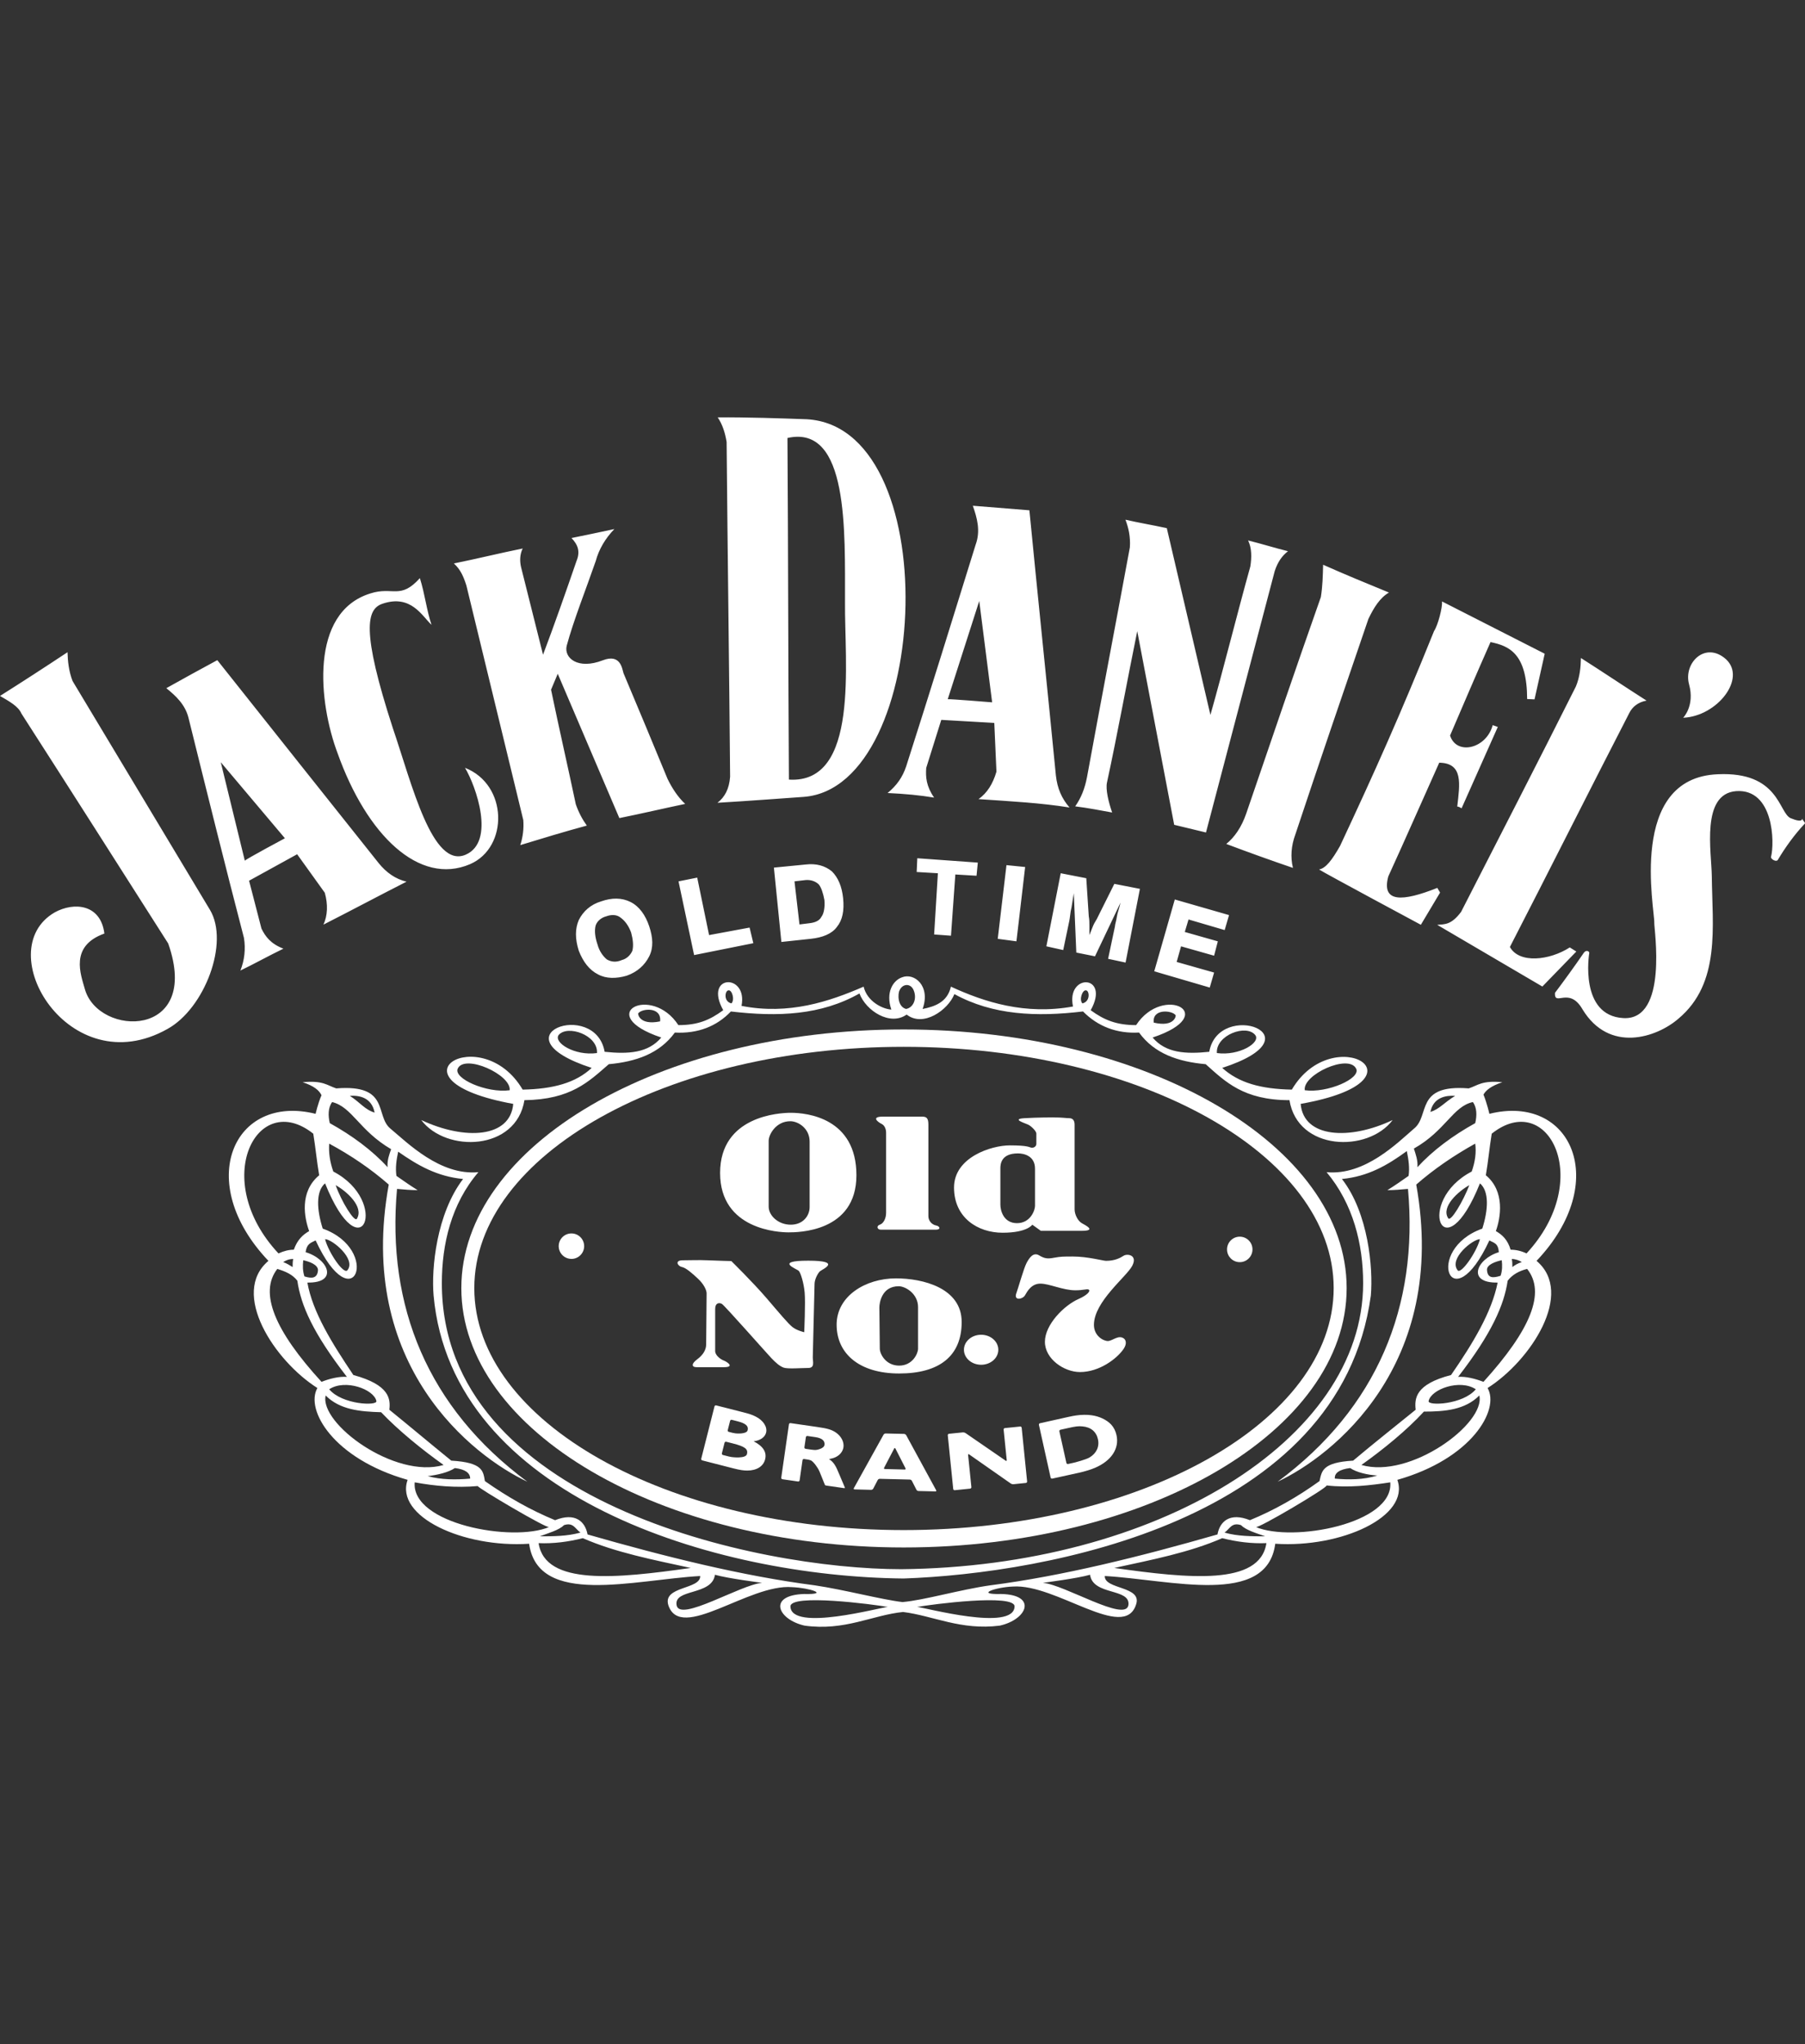 <svg width="106" height="120" viewBox="0 0 106 120" fill="none" xmlns="http://www.w3.org/2000/svg">
<rect x="0" y="0" width="106" height="120" fill="#333333" stroke="none"/>
<g clip-path="url(#clip0_5490_3145)">
<path d="M101.362 38.702C100.147 37.616 98.845 38.919 99.193 40.179C99.539 41.44 98.845 42.136 98.845 42.136C100.842 42.048 102.577 39.832 101.362 38.702ZM84.57 52.4L84.408 52.123C82.373 52.933 81.11 53.011 81.528 51.452C82.54 49.241 83.507 47.029 84.52 44.774C85.953 44.794 85.724 46.047 85.578 47.348C85.665 47.352 85.749 47.401 85.833 47.45L87.96 42.674L87.659 42.57C87.293 43.952 85.538 44.369 85.156 43.179C85.933 41.365 86.71 39.55 87.532 37.693C88.65 37.924 89.673 38.376 89.683 41.037L90.116 41.057L90.714 38.377L84.685 35.308C84.712 35.671 84.448 36.697 84.215 37.047C82.212 42.009 80.764 45.237 78.698 49.655C78.225 50.491 77.857 50.971 77.462 51.043C77.842 51.286 83.441 54.289 83.441 54.289L84.569 52.4H84.57ZM96.695 41.13C95.411 40.311 94.126 39.446 92.841 38.628C92.829 39.187 92.775 39.744 92.546 40.298C90.327 44.726 88.067 49.104 85.805 53.529C85.225 54.309 84.835 54.255 84.401 54.292L90.576 57.914L92.571 55.859L92.186 55.618C90.997 56.385 89.215 56.581 88.67 55.592C91.022 51.028 93.331 46.418 95.683 41.855C95.864 41.486 96.216 41.213 96.695 41.13ZM80.358 36.34C80.678 35.669 81.04 35.089 81.568 34.785C80.278 34.255 78.988 33.727 77.701 33.153C77.685 33.786 77.67 34.42 77.568 35.051C76.079 39.272 74.631 43.539 73.185 47.76C72.905 48.569 72.5 49.148 72.014 49.544C73.312 50.033 74.618 50.502 75.93 50.95C75.772 50.313 75.832 49.635 76.064 49.007C77.466 44.784 78.913 40.562 80.358 36.341M100.88 45.452C95.564 45.662 97.188 53.428 97.149 54.182C97.132 54.519 97.978 59.913 95.332 59.767C92.731 59.621 93.325 55.982 93.325 55.982C93.376 55.857 93.158 55.726 93.012 55.932C92.477 56.718 91.753 57.709 91.316 58.286C91.273 59.125 92.147 57.886 92.931 59.248C94.506 61.847 97.296 60.905 98.567 59.801C101.058 57.718 100.556 54.389 100.527 51.448C100.511 50.02 99.878 46.604 101.954 46.443C104.165 46.286 104.226 49.479 104.002 50.313C103.996 50.439 104.302 50.614 104.398 50.49C104.841 49.745 105.375 49.002 105.992 48.344C106.039 48.303 105.867 48.173 105.828 48.046C105.828 48.046 105.903 48.342 105.155 48.03C104.451 47.72 104.487 45.285 100.88 45.452M66.786 37.051L68.955 48.42L70.822 48.871L74.857 33.532C75.032 32.99 75.29 32.63 75.638 32.359C74.901 32.178 74.034 31.908 73.296 31.727C73.513 32.178 73.513 32.72 73.425 33.261C72.644 36.059 71.863 39.217 71.083 41.969L68.522 31.006C67.698 30.825 66.873 30.689 66.092 30.509C66.266 30.96 66.396 31.502 66.352 32.133C65.527 36.6 64.66 41.112 63.835 45.623C63.705 46.3 63.489 46.841 63.141 47.337C63.879 47.428 64.573 47.563 65.311 47.698C65.094 47.066 64.921 46.345 65.008 45.938C65.615 43.142 66.223 39.803 66.786 37.051ZM49.624 35.331C49.587 38.859 50.493 46.031 46.329 45.766C46.286 39.065 46.289 32.368 46.244 25.712C49.859 24.896 49.615 31.213 49.624 35.331H49.624ZM42.149 24.502C42.432 24.93 42.578 25.394 42.671 25.943C42.727 32.464 42.823 39.033 42.876 45.599C42.822 46.319 42.561 46.797 42.132 47.127C43.849 47.029 46.248 46.845 47.198 46.781C54.755 46.212 55.586 24.734 47.182 24.605C45.97 24.561 43.769 24.487 42.149 24.502ZM26.655 33.078C27.045 33.436 27.218 33.837 27.389 34.372C28.504 38.962 29.618 43.552 30.731 48.142C30.769 48.639 30.709 49.138 30.553 49.612C31.856 49.215 33.159 48.818 34.462 48.466C34.203 48.108 33.988 47.707 33.815 47.217C33.345 44.989 32.831 42.76 32.361 40.488L32.754 39.554L36.372 48.026C37.675 47.763 38.98 47.456 40.238 47.193C39.805 46.791 39.46 46.255 39.201 45.72C38.348 43.651 37.486 41.584 36.617 39.522C36.532 39.254 36.447 38.363 35.404 38.761C33.927 39.335 33.105 38.62 33.28 37.907C33.676 36.44 34.419 34.571 34.989 32.925C35.165 32.258 35.557 31.591 36.08 31.058C35.241 31.239 34.402 31.414 33.561 31.585C33.95 31.987 34.078 32.388 33.86 32.922C33.247 34.701 32.546 36.703 31.89 38.437L30.604 33.312C30.518 32.956 30.519 32.555 30.695 32.199C29.392 32.462 27.959 32.814 26.656 33.077M22.475 35.437C24.143 34.881 24.784 36.166 25.341 36.68C25.041 35.78 24.956 34.881 24.657 33.939C23.502 35.224 23.074 34.41 21.748 34.838C18.156 35.952 18.711 41.263 19.825 44.218C21.535 49.016 24.615 52.014 27.608 50.729C29.875 49.744 29.832 46.06 27.308 45.075C27.951 46.146 29.105 49.402 27.352 50.172C25.384 51.029 24.187 46.018 23.075 42.762C21.193 36.98 21.535 35.738 22.476 35.438M57.507 35.28L58.264 41.23C58.264 41.23 55.766 41.026 55.657 41.047L57.507 35.28V35.28ZM52.123 46.554C53.133 46.599 54.058 46.688 54.856 46.823C54.393 46.152 54.353 45.615 54.393 45.078C54.688 44.139 54.983 43.199 55.277 42.26L58.39 42.439L58.517 45.301C58.307 46.018 57.97 46.554 57.465 46.912C59.443 47.046 61.126 47.136 62.808 47.404C62.345 46.867 62.093 46.286 62.008 45.525C61.503 40.336 60.957 35.147 60.452 29.957C59.317 29.868 58.222 29.779 57.129 29.689C57.382 30.404 57.592 31.165 57.297 31.97C55.952 36.31 54.605 40.65 53.216 44.989C53.006 45.615 52.67 46.107 52.123 46.554ZM16.731 49.21C16.731 49.21 14.449 50.43 14.377 50.527L12.965 44.746L16.731 49.21H16.731ZM11.071 42.146C12.142 46.465 13.213 50.784 14.326 55.057C14.432 55.704 14.36 56.367 14.117 56.976C14.975 56.561 15.787 56.105 16.644 55.691C15.899 55.406 15.582 54.98 15.353 54.508C15.111 53.558 14.87 52.652 14.627 51.702L17.45 50.148L19.074 52.409C19.267 53.099 19.24 53.752 18.994 54.28C20.622 53.454 22.248 52.584 23.875 51.758C23.22 51.602 22.689 51.225 22.24 50.672C19.077 46.702 15.917 42.73 12.761 38.754C11.733 39.304 10.75 39.852 9.766 40.4C10.343 40.862 10.878 41.37 11.072 42.147M1.256 41.885C4.13 46.358 7.004 50.873 9.878 55.387C11.847 60.988 5.777 60.889 4.983 58.063C4.749 57.219 4.069 55.538 6.13 54.804C5.915 53.068 4.342 52.938 3.212 53.562C-0.633 55.786 4.066 63.654 9.838 60.403C12.013 59.2 13.483 55.337 12.33 53.412L4.262 39.98C4.035 39.391 3.978 38.798 3.965 38.288C2.653 39.159 1.331 40.014 0 40.855C0.559 41.18 1.076 41.465 1.256 41.885M59.106 50.786L58.593 55.113L59.691 55.26L60.203 50.897L59.105 50.787L59.106 50.786ZM55.847 54.93L56.103 51.336L57.348 51.41L57.422 50.639L53.869 50.383L53.833 51.19L55.078 51.264L54.858 54.857L55.847 54.93V54.93ZM47.279 51.666C47.609 51.63 47.902 51.74 48.086 51.923C48.232 52.106 48.341 52.436 48.415 52.84C48.451 53.28 48.379 53.646 48.232 53.83C48.122 54.05 47.866 54.16 47.536 54.197L46.95 54.27L46.657 51.74L47.279 51.667V51.666ZM47.609 55.113C48.304 55.04 48.854 54.82 49.146 54.417C49.476 54.014 49.586 53.463 49.513 52.73C49.44 52.033 49.22 51.52 48.854 51.153C48.45 50.824 47.938 50.676 47.316 50.75L45.448 50.933L45.887 55.297L47.609 55.113ZM41.641 54.894L40.945 51.52L39.847 51.74L40.762 56.067L44.24 55.37L44.02 54.453L41.641 54.894ZM71.92 54.6L72.176 53.72L68.991 52.803L67.784 57.02L71.043 57.974L71.299 57.094L69.101 56.471L69.358 55.554L71.299 56.104L71.518 55.261L69.578 54.711L69.797 53.977L71.92 54.6L71.92 54.6ZM37.138 55.81C37.027 56.066 36.808 56.286 36.516 56.36C36.185 56.506 35.893 56.47 35.637 56.323C35.417 56.14 35.197 55.846 35.088 55.443C34.94 55.003 34.904 54.637 34.977 54.343C35.051 54.086 35.307 53.867 35.6 53.793C35.893 53.683 36.222 53.683 36.442 53.867C36.698 54.05 36.917 54.343 37.064 54.747C37.173 55.15 37.21 55.517 37.138 55.81ZM37.027 52.95C36.516 52.694 35.929 52.694 35.307 52.913C34.684 53.097 34.245 53.5 33.988 54.013C33.769 54.527 33.769 55.113 33.988 55.81C34.245 56.47 34.611 56.946 35.123 57.203C35.599 57.459 36.184 57.459 36.807 57.277C37.43 57.057 37.87 56.653 38.126 56.14C38.383 55.627 38.346 55.04 38.126 54.38C37.906 53.719 37.54 53.206 37.027 52.95M61.449 55.553L62.438 55.773L62.767 54.197C62.804 54.05 62.841 53.794 62.877 53.5C62.95 53.207 62.986 52.84 63.06 52.437L63.207 55.92L64.304 56.14L65.805 52.987C65.733 53.317 65.623 53.573 65.586 53.83C65.549 54.087 65.477 54.27 65.477 54.38L65.074 56.287L66.1 56.507L66.942 52.18L65.44 51.887L64.489 53.793C64.415 53.977 64.269 54.16 64.196 54.343L63.976 54.894V54.343C63.976 54.16 63.976 53.977 63.939 53.793L63.793 51.556L62.291 51.263L61.449 55.553L61.449 55.553ZM52.827 58.139C52.999 57.739 53.486 57.702 53.658 58.139C53.866 58.649 53.624 59.159 53.208 59.231C52.689 59.086 52.724 58.321 52.827 58.139H52.827ZM63.772 58.139C63.98 58.139 64.049 58.795 63.565 58.904C63.357 58.686 63.565 58.103 63.772 58.139ZM69.038 59.596C69.073 59.596 69.003 60.324 67.755 60.033C67.652 59.195 68.83 59.305 69.038 59.596ZM73.714 60.761C74.06 61.199 72.779 62 71.462 61.819C71.393 60.761 73.194 60.106 73.714 60.761ZM79.637 62.728C79.949 63.311 77.939 64.185 76.624 64.002C76.485 63.092 79.186 61.854 79.637 62.728ZM42.955 58.904C42.47 58.795 42.574 58.139 42.782 58.139C42.99 58.103 43.162 58.686 42.955 58.904ZM32.806 60.761C33.325 60.143 35.127 60.761 35.058 61.819C33.742 62 32.495 61.199 32.806 60.761ZM29.931 64.003C28.581 64.185 26.606 63.311 26.883 62.728C27.298 61.855 30.035 63.093 29.931 64.003ZM38.764 59.96C37.518 60.216 37.448 59.487 37.482 59.487C37.69 59.195 38.867 59.086 38.764 59.96ZM42.47 59.305C41.673 59.888 40.981 60.179 39.838 60.179C38.245 57.739 34.816 59.56 38.833 60.907C38.071 61.818 36.893 61.891 35.508 61.745C34.954 58.613 28.927 60.798 34.747 62.692C33.811 63.566 32.495 63.93 30.694 63.966C28.269 59.851 22.346 63.384 30.14 64.804C29.966 66.807 27.299 66.952 24.737 65.751C26.192 67.681 30.313 67.571 30.798 64.585C33.534 64.549 34.574 63.493 35.752 62.473C37.345 62.327 38.73 61.854 39.631 60.616C40.982 60.688 42.09 60.252 42.922 59.378C45.692 59.705 48.221 59.596 50.472 58.321C50.853 59.34 52.274 60.251 53.244 59.559C54.213 60.324 55.668 59.305 56.048 58.358C58.301 59.596 60.864 59.705 63.601 59.377C64.466 60.251 65.575 60.688 66.891 60.615C67.791 61.854 69.177 62.327 70.806 62.473C71.949 63.492 73.022 64.585 75.724 64.585C76.209 67.571 80.331 67.681 81.785 65.751C79.257 66.952 76.555 66.806 76.382 64.803C84.211 63.419 78.287 59.85 75.863 63.966C74.027 63.929 72.745 63.565 71.776 62.691C77.595 60.798 71.568 58.649 71.014 61.745C69.629 61.89 68.451 61.818 67.689 60.907C71.741 59.559 68.312 57.739 66.719 60.179C65.577 60.179 64.848 59.887 64.052 59.305C65.229 57.192 62.597 57.12 63.013 59.086C60.207 59.596 57.816 58.831 55.843 57.921C55.635 58.831 54.907 59.086 54.18 59.232C54.665 57.884 53.696 57.083 52.968 57.374C52.448 57.557 51.998 58.249 52.345 59.268C51.825 59.232 50.924 58.795 50.717 57.921C48.707 58.795 46.319 59.596 43.547 59.05C43.928 57.12 41.295 57.193 42.473 59.305" fill="white"/>
<path d="M53.07 61.453C66.994 61.453 78.321 67.79 78.321 75.62C78.321 83.45 66.994 89.823 53.07 89.823C39.147 89.823 27.854 83.45 27.854 75.62C27.854 67.79 39.18 61.453 53.07 61.453ZM53.07 90.843C67.409 90.843 79.083 83.996 79.083 75.619C79.083 67.242 67.409 60.434 53.07 60.434C38.731 60.434 27.092 67.244 27.092 75.619C27.092 83.995 38.799 90.843 53.07 90.843Z" fill="white"/>
<path d="M89.647 73.582C89.335 73.435 89.023 73.363 88.712 73.363C88.538 72.78 88.226 72.489 87.845 72.27C88.123 71.505 88.4 69.939 87.257 68.993C87.396 68.191 87.465 67.39 87.603 66.552C90.894 63.93 93.664 69.248 89.647 73.581V73.582ZM88.781 73.909C88.989 73.909 89.196 73.982 89.369 74.091C89.168 74.151 88.979 74.251 88.815 74.382C88.815 74.237 88.815 74.055 88.78 73.909H88.781ZM87.118 81.12C86.633 80.937 86.079 80.792 85.629 80.829C87.603 78.279 88.331 76.604 88.539 75.183C88.815 74.82 89.232 74.601 89.682 74.492C90.79 75.875 89.89 78.06 87.118 81.12ZM79.949 86C81.23 85.09 82.615 83.961 83.62 82.868C84.867 82.868 86.043 82.759 86.875 81.922C87.256 83.56 82.822 86.837 79.948 86H79.949ZM73.748 89.642C73.817 89.787 78.009 87.311 77.904 87.202C79.186 87.348 80.467 87.202 81.645 87.02C81.853 89.46 75.895 90.553 73.748 89.642ZM65.434 92.046C67.617 91.572 69.868 91.135 71.774 90.298C72.64 90.516 73.505 90.625 74.371 90.589C73.99 93.101 69.799 92.664 65.434 92.046H65.434ZM74.302 90.189C73.506 90.189 72.674 90.189 71.912 89.97C72.223 89.751 72.328 89.35 72.882 89.533C73.16 89.824 73.782 90.006 74.303 90.189H74.302ZM80.884 86.619C80.087 86.874 79.186 86.874 78.39 86.801C78.355 86.474 78.666 86.255 79.29 86.182C79.671 86.437 80.294 86.582 80.884 86.619H80.884ZM86.668 81.557C85.906 82.467 83.828 82.541 83.897 82.249C84.036 81.557 85.733 80.937 86.668 81.557ZM88.192 73.982C88.226 74.273 88.226 74.601 88.123 74.893C87.672 75.038 87.361 75.038 87.326 74.564C87.291 74.237 87.846 74.055 88.192 73.981V73.982ZM86.911 72.745C86.703 73.545 85.768 74.856 85.595 74.565C85.075 73.872 86.495 72.745 86.911 72.745ZM86.287 69.575C85.94 70.486 85.178 71.797 85.04 71.506C84.624 70.85 85.629 69.94 86.287 69.575ZM19.713 69.575C20.372 69.94 21.376 70.85 20.961 71.542C20.822 71.797 20.025 70.486 19.713 69.575ZM19.09 72.745C19.505 72.745 20.926 73.909 20.406 74.565C20.199 74.856 19.297 73.545 19.09 72.745ZM58.161 93.065C56.36 93.32 54.282 93.939 52.999 94.049C51.753 93.902 49.571 93.32 47.839 93.065C43.613 92.519 39.076 91.39 34.504 90.079C34.364 89.315 33.776 88.768 32.598 89.242C31.178 88.659 29.827 87.894 28.476 86.947C28.372 86.364 28.372 85.856 26.502 85.746C25.29 84.763 24.078 83.743 22.865 82.759C22.935 82.139 22.9 81.302 20.752 80.72C19.505 78.863 18.362 77.041 18.051 75.293C19.886 75.33 19.297 73.909 17.947 73.509C18.016 72.999 18.258 72.963 18.535 72.817C20.787 77.661 22.415 73.363 18.952 72.125C18.605 71.032 18.535 69.94 19.09 69.467C21.237 74.82 22.935 70.523 19.574 68.775C19.366 68.192 19.297 67.646 19.332 67.136C20.613 67.828 21.791 68.629 22.83 69.54C20.891 80.174 27.784 85.491 30.97 86.984C25.116 82.65 22.692 76.678 23.316 69.794C23.731 69.831 24.112 69.868 24.528 69.868C24.111 69.613 23.697 69.321 23.281 69.03C23.211 68.557 23.281 68.083 23.384 67.609C24.528 68.411 25.67 69.067 27.195 69.212C25.636 71.252 25.324 74.457 25.464 76.058C26.536 87.858 41.951 92.556 53.07 92.665C61.382 92.375 78.702 89.315 80.503 76.058C80.642 74.456 80.365 71.216 78.806 69.212C80.33 69.067 81.473 68.411 82.616 67.573C82.72 68.083 82.789 68.557 82.72 69.03C82.304 69.321 81.889 69.613 81.473 69.868C81.889 69.868 82.269 69.831 82.685 69.794C83.308 76.678 80.885 82.65 75.03 86.984C78.217 85.491 85.075 80.174 83.17 69.54C84.21 68.629 85.387 67.828 86.633 67.136C86.703 67.646 86.633 68.192 86.427 68.775C83.066 70.523 84.763 74.82 86.911 69.467C87.465 69.94 87.397 71.032 87.049 72.125C83.585 73.363 85.214 77.661 87.465 72.817C87.708 72.963 87.986 72.963 88.019 73.509C86.703 73.909 86.114 75.33 87.95 75.293C87.603 77.041 86.495 78.863 85.214 80.72C83.102 81.266 83.066 82.104 83.135 82.759C81.924 83.742 80.676 84.726 79.464 85.746C77.628 85.855 77.628 86.365 77.489 86.947C76.173 87.894 74.822 88.659 73.402 89.242C72.224 88.768 71.635 89.315 71.497 90.079C66.925 91.39 62.387 92.52 58.162 93.065H58.161ZM66.266 94.231C66.093 95.25 62.526 93.029 61.244 92.919C61.244 92.919 63.252 92.664 64.014 92.446C64.188 93.685 66.405 93.211 66.266 94.231V94.231ZM59.581 94.304C59.547 95.811 54.252 94.349 53.857 94.335C54.722 94.182 59.581 93.546 59.581 94.304H59.581ZM46.419 94.304C46.419 93.546 51.275 94.182 52.142 94.335C51.733 94.345 46.453 95.815 46.419 94.304ZM39.734 94.231C39.56 93.247 41.813 93.685 41.986 92.446C42.747 92.664 44.757 92.919 44.757 92.919C43.475 93.029 39.907 95.25 39.733 94.231L39.734 94.231ZM31.629 90.59C32.495 90.626 33.36 90.516 34.227 90.298C36.132 91.135 38.383 91.572 40.565 92.046C36.201 92.664 32.01 93.102 31.629 90.589V90.59ZM33.118 89.533C33.672 89.35 33.776 89.751 34.088 89.97C33.291 90.189 32.495 90.189 31.698 90.189C32.183 90.006 32.842 89.824 33.118 89.533ZM24.355 87.02C25.533 87.238 26.78 87.348 28.061 87.238C27.992 87.312 32.183 89.788 32.252 89.642C30.104 90.553 24.147 89.46 24.354 87.02H24.355ZM26.71 86.182C27.334 86.256 27.611 86.474 27.611 86.801C26.78 86.874 25.914 86.874 25.117 86.656C25.706 86.583 26.329 86.438 26.711 86.183L26.71 86.182ZM19.124 81.922C19.956 82.759 21.134 82.868 22.381 82.904C23.385 83.961 24.77 85.09 26.052 86.001C23.177 86.838 18.744 83.56 19.124 81.922H19.124ZM22.104 82.249C22.172 82.541 20.094 82.468 19.332 81.557C20.268 80.938 21.965 81.557 22.104 82.249ZM16.284 74.492C16.769 74.638 17.185 74.82 17.462 75.184C17.67 76.641 18.397 78.279 20.372 80.829C19.921 80.793 19.332 80.938 18.882 81.121C16.111 78.098 15.21 75.876 16.284 74.493V74.492ZM17.219 73.909C17.185 74.055 17.185 74.238 17.185 74.382C17.011 74.274 16.839 74.164 16.63 74.091C16.803 73.982 16.976 73.909 17.219 73.909H17.219ZM17.808 73.982C18.155 74.056 18.674 74.237 18.674 74.565C18.64 75.038 18.328 75.075 17.877 74.93C17.774 74.601 17.774 74.31 17.808 73.982H17.808ZM18.397 66.553C18.535 67.39 18.605 68.191 18.744 68.993C17.565 69.976 17.878 71.506 18.155 72.271C17.774 72.49 17.462 72.781 17.255 73.363C16.977 73.363 16.666 73.436 16.354 73.582C12.301 69.248 15.107 63.931 18.397 66.553ZM19.505 64.696C20.683 64.986 21.099 66.37 22.969 67.463C22.865 67.755 22.727 68.119 22.762 68.519C21.86 67.535 20.683 66.662 19.367 65.934C19.263 65.496 19.263 65.023 19.506 64.695L19.505 64.696ZM21.999 65.315C21.41 65.133 21.168 64.731 20.544 64.33C21.064 64.295 21.826 64.404 21.999 65.315H21.999ZM86.495 64.696C86.738 65.023 86.738 65.496 86.633 65.934C85.317 66.662 84.139 67.536 83.239 68.52C83.274 68.119 83.135 67.755 83.031 67.427C84.901 66.371 85.317 64.95 86.495 64.696V64.696ZM85.455 64.331C84.798 64.731 84.555 65.096 84.001 65.278C84.174 64.404 84.936 64.295 85.455 64.331ZM87.465 65.387C87.465 65.387 87.326 64.768 87.118 64.258C87.257 64.004 87.569 63.749 88.226 63.53C87.014 63.42 86.808 63.712 86.252 63.894C83.066 63.639 84.001 65.496 83.031 66.261C82.096 67.063 80.156 69.03 77.904 68.811C79.463 70.668 80.051 73.035 80.051 75.33C80.051 84.58 67.859 91.973 52.931 92.119C44.409 92.119 25.948 88.149 25.948 75.33C25.948 73.036 26.502 70.668 28.095 68.811C25.844 69.03 23.904 67.063 22.934 66.261C21.998 65.497 22.934 63.639 19.747 63.894C19.193 63.712 18.985 63.42 17.773 63.53C18.432 63.748 18.743 64.004 18.881 64.295C18.673 64.768 18.534 65.387 18.534 65.387C13.72 64.185 11.365 69.393 15.764 74.019C13.512 75.912 16.11 79.882 18.639 81.483C17.911 82.759 19.573 85.635 23.938 86.874C23.176 89.023 27.194 90.88 31.073 90.625C31.593 94.339 37.239 92.738 41.118 92.519C41.153 93.32 38.902 93.102 39.248 94.231C39.975 96.415 43.993 92.956 46.522 93.174C47.526 93.211 48.774 93.612 47.215 93.575C45.067 93.648 45.656 95.068 47.249 95.432C49.605 95.76 51.232 94.812 53.033 94.631C54.8 94.849 56.428 95.723 58.714 95.432C60.341 95.068 60.93 93.612 58.783 93.575C57.225 93.612 58.472 93.174 59.476 93.138C62.005 92.956 66.023 96.379 66.716 94.193C67.097 93.101 64.845 93.32 64.88 92.519C68.759 92.737 74.405 94.339 74.89 90.625C78.77 90.879 82.822 89.023 82.06 86.874C86.425 85.636 88.087 82.759 87.36 81.483C89.888 79.881 92.486 75.912 90.235 74.019C94.633 69.393 92.278 64.185 87.463 65.387" fill="white"/>
<path d="M45.141 66.968C45.141 66.609 45.565 65.821 46.41 65.821C46.885 65.821 47.546 66.249 47.546 67.014V70.86C47.546 71.355 47.176 71.895 46.436 71.895C45.697 71.895 45.141 71.355 45.141 70.838V66.968ZM46.304 72.345C46.833 72.345 50.294 72.345 50.294 68.993C50.294 65.641 47.414 65.326 46.437 65.326C45.777 65.326 42.288 65.507 42.288 68.858C42.288 72.209 45.777 72.345 46.305 72.345M51.773 65.978C51.957 66.068 52.037 66.293 52.037 66.496V71.197C52.037 71.535 51.878 71.827 51.667 71.895C51.456 71.962 51.508 72.187 51.72 72.187H54.969C55.26 72.187 55.207 71.985 54.969 71.94C54.732 71.895 54.52 71.67 54.52 71.4V66.023C54.52 65.641 54.414 65.551 54.15 65.551H51.851C51.111 65.551 51.586 65.888 51.772 65.978M58.748 68.588C58.748 68.363 58.774 67.71 59.778 67.71C60.122 67.71 60.782 67.845 60.782 68.61V70.793C60.782 71.04 60.518 71.805 59.725 71.805C58.933 71.805 58.748 71.062 58.748 70.725V68.588ZM58.879 72.367C60.332 72.367 60.622 71.895 60.622 71.895L61.124 72.255H63.529C64.4 72.255 63.767 71.94 63.529 71.805C63.291 71.67 63.107 71.288 63.107 70.996V66.024C63.107 65.777 63.001 65.642 62.789 65.642C62.577 65.642 62.445 65.597 61.785 65.597C61.785 65.597 60.94 65.597 60.174 65.642C59.357 65.69 60.201 65.934 60.385 66.024C60.57 66.114 60.86 66.407 60.86 66.542V67.149C60.86 67.307 60.702 67.396 60.57 67.374C60.437 67.352 60.385 67.239 59.301 67.239C58.218 67.239 56.026 67.936 56.026 69.713C56.026 71.489 57.427 72.367 58.878 72.367M40.043 74.378C40.281 74.424 40.651 74.747 40.994 75.07C41.338 75.392 41.496 75.739 41.496 75.923C41.496 76.107 41.47 78.6 41.47 78.922C41.47 79.245 41.285 79.545 40.942 79.799C40.598 80.053 40.598 80.26 40.916 80.26H42.501C43.188 80.26 42.685 79.937 42.501 79.869C42.316 79.799 41.999 79.568 41.999 79.315V76.846C41.999 76.477 42.237 76.454 42.395 76.546C42.553 76.638 45.036 79.452 45.301 79.73C45.565 80.006 45.777 80.191 46.013 80.284C46.252 80.375 47.071 80.306 47.466 80.306C47.861 80.306 47.731 79.937 47.731 79.683C47.731 79.429 47.836 75.623 47.836 75.369C47.836 75.115 48.022 74.746 48.153 74.63C48.286 74.515 49.501 74.008 47.466 74.008C45.431 74.008 46.806 74.493 46.911 74.608C47.018 74.724 47.202 75.299 47.254 75.876C47.308 76.453 47.229 78.207 47.229 78.207C47.229 78.207 46.806 78.114 46.543 77.907C46.278 77.7 45.802 77.123 45.01 76.2C44.217 75.277 42.948 74.031 42.948 74.031C42.948 74.031 42.234 74.014 41.549 73.985C40.994 73.961 40.597 73.985 40.096 73.985C39.594 73.985 39.805 74.331 40.042 74.377M53.913 76.731V79.177C53.913 79.452 53.595 80.168 52.804 80.168C52.012 80.168 51.667 79.476 51.667 79.176C51.667 78.876 51.641 77.008 51.641 76.754C51.641 76.5 51.773 75.508 52.776 75.508C53.173 75.508 53.913 75.947 53.913 76.731ZM49.132 77.769C49.132 79.453 50.452 80.63 52.804 80.63C55.155 80.63 56.475 79.615 56.475 77.607C56.475 75.6 54.178 75.046 52.619 75.046C50.822 75.046 49.131 76.085 49.131 77.769M57.618 80.118C58.175 80.118 58.627 79.724 58.627 79.237C58.627 78.751 58.175 78.356 57.618 78.356C57.061 78.356 56.608 78.75 56.608 79.237C56.608 79.724 57.06 80.118 57.618 80.118M61.918 73.832C61.548 73.902 61.363 73.902 61.019 73.693C60.676 73.487 60.437 73.855 60.279 74.156C60.122 74.456 59.777 75.678 59.691 75.903C59.507 76.387 60.062 76.272 60.193 76.041C60.326 75.81 60.57 75.355 61.097 75.355C61.625 75.355 62.419 75.747 63.159 75.747C63.612 75.747 63.832 75.653 63.925 75.701C64.072 75.775 63.858 76.029 63.343 76.255C62.498 76.624 61.363 77.755 61.363 78.769C61.363 79.784 62.498 80.546 63.422 80.546C64.558 80.546 65.595 79.763 65.986 79.185C66.187 78.887 66.118 78.671 66.011 78.585C65.695 78.33 65.326 78.724 65.06 78.724C64.795 78.724 64.242 78.424 64.242 77.777C64.242 76.416 66.144 74.962 66.487 74.317C66.831 73.671 66.196 73.579 65.986 73.718C65.774 73.856 65.457 74.017 64.954 74.017C64.788 74.017 63.874 73.763 63.001 73.763C62.472 73.763 62.287 73.763 61.917 73.833M72.778 74.094C73.19 74.109 73.537 73.787 73.552 73.374C73.568 72.961 73.246 72.614 72.833 72.599C72.815 72.598 72.797 72.598 72.778 72.599C72.366 72.614 72.044 72.961 72.059 73.374C72.073 73.765 72.387 74.08 72.778 74.094ZM33.558 73.904C33.971 73.904 34.305 73.568 34.305 73.155C34.305 72.742 33.97 72.407 33.557 72.408C33.144 72.408 32.81 72.743 32.81 73.156C32.812 73.569 33.146 73.903 33.558 73.903M43.907 83.96C43.843 84.216 43.191 84.145 43.191 84.145C43.137 84.138 43.084 84.128 43.031 84.116L42.795 84.056C42.752 84.045 42.726 84 42.737 83.956L42.876 83.41C42.887 83.366 42.931 83.34 42.974 83.35L43.307 83.435C43.792 83.558 43.968 83.714 43.907 83.96H43.907ZM43.867 85.361C43.793 85.649 42.969 85.536 42.969 85.536C42.915 85.528 42.862 85.518 42.809 85.505L42.451 85.414C42.408 85.402 42.383 85.358 42.394 85.315L42.549 84.697C42.561 84.653 42.605 84.627 42.649 84.638L43.036 84.736C43.742 84.916 43.942 85.062 43.866 85.361H43.867ZM44.378 83.159C44.158 83.047 44.019 83.002 43.576 82.89L42.059 82.504C42.015 82.493 41.971 82.519 41.959 82.562C41.959 82.562 41.959 82.562 41.959 82.563L41.181 85.632C41.17 85.675 41.196 85.72 41.24 85.732L43.084 86.204C43.452 86.298 43.68 86.331 43.889 86.329C44.445 86.325 44.829 86.079 44.932 85.672C45.039 85.246 44.819 84.903 44.259 84.61C44.643 84.566 44.92 84.374 44.989 84.105C45.074 83.768 44.826 83.383 44.379 83.159M48.418 84.828C48.387 85.04 47.969 85.112 47.969 85.112C47.92 85.121 47.871 85.122 47.822 85.119C47.786 85.116 47.737 85.111 47.715 85.109C47.692 85.106 47.637 85.1 47.593 85.094L47.309 85.052C47.264 85.046 47.234 85.005 47.24 84.961C47.24 84.961 47.24 84.96 47.24 84.96L47.326 84.368C47.332 84.324 47.373 84.293 47.417 84.299L47.876 84.365C48.271 84.422 48.455 84.577 48.418 84.828V84.828ZM49.557 87.187L49.494 87.037L49.455 86.947C49.438 86.905 49.409 86.838 49.392 86.796L49.37 86.746C49.353 86.705 49.324 86.637 49.307 86.596L49.208 86.366C49.057 85.994 48.896 85.778 48.682 85.659C48.881 85.618 48.955 85.594 49.078 85.538C49.333 85.413 49.498 85.199 49.533 84.958C49.577 84.649 49.402 84.312 49.087 84.095C48.829 83.925 48.608 83.858 47.987 83.769L46.423 83.543C46.378 83.537 46.337 83.568 46.331 83.612L45.88 86.746C45.873 86.79 45.904 86.831 45.947 86.838C45.948 86.838 45.949 86.838 45.949 86.838L46.869 86.971C46.913 86.976 46.952 86.945 46.959 86.902L47.128 85.719C47.135 85.675 47.177 85.644 47.222 85.65L47.298 85.662C47.486 85.688 47.512 85.693 47.602 85.725C47.798 85.797 48.059 86.25 48.059 86.25C48.081 86.288 48.114 86.354 48.13 86.396L48.192 86.548C48.209 86.59 48.237 86.658 48.254 86.7L48.286 86.78C48.303 86.82 48.33 86.889 48.347 86.93L48.349 86.94C48.379 87.022 48.412 87.102 48.449 87.181C48.454 87.192 48.495 87.206 48.54 87.212L49.552 87.358C49.597 87.365 49.627 87.356 49.621 87.341C49.614 87.325 49.595 87.278 49.578 87.237L49.555 87.187H49.557ZM53.132 86.269L51.964 86.239C51.919 86.238 51.899 86.205 51.92 86.165L52.51 85.037C52.531 84.997 52.564 84.997 52.585 85.037L53.177 86.198C53.197 86.238 53.177 86.27 53.133 86.269H53.132ZM53.215 84.251C53.188 84.209 53.144 84.181 53.094 84.177L52.009 84.151C51.959 84.152 51.914 84.178 51.888 84.22L50.142 87.363C50.12 87.401 50.139 87.434 50.184 87.435L51.161 87.46C51.21 87.459 51.256 87.433 51.281 87.39L51.545 86.884C51.57 86.841 51.614 86.814 51.664 86.813L53.435 86.857C53.484 86.861 53.528 86.889 53.552 86.932L53.818 87.454C53.842 87.498 53.887 87.526 53.937 87.529L54.933 87.553C54.978 87.555 54.998 87.523 54.977 87.484L53.216 84.25L53.215 84.251ZM59.909 83.744L59.011 83.835C58.967 83.84 58.934 83.88 58.939 83.924C58.939 83.924 58.939 83.924 58.939 83.925L59.121 85.715C59.124 85.76 59.098 85.775 59.062 85.751L56.696 84.124C56.651 84.097 56.6 84.084 56.548 84.087L55.732 84.169C55.688 84.173 55.655 84.213 55.659 84.257C55.659 84.257 55.659 84.258 55.659 84.259L55.979 87.409C55.983 87.453 56.023 87.486 56.067 87.482L56.971 87.39C57.016 87.385 57.048 87.346 57.045 87.301L56.853 85.412C56.847 85.368 56.875 85.353 56.911 85.378L59.364 87.093C59.408 87.121 59.459 87.134 59.511 87.131L60.246 87.056C60.29 87.051 60.322 87.011 60.318 86.967L59.999 83.816C59.995 83.772 59.955 83.739 59.91 83.743M63.976 85.565C63.768 85.685 63.148 85.847 63.148 85.847C63.105 85.857 63.035 85.874 62.99 85.884L62.723 85.943C62.679 85.953 62.635 85.925 62.625 85.881L62.213 84.03C62.204 83.986 62.231 83.942 62.275 83.933L62.728 83.832C63.168 83.734 63.331 83.712 63.565 83.736C64.054 83.776 64.38 84.044 64.477 84.487C64.576 84.925 64.39 85.322 63.977 85.564L63.976 85.565ZM65.256 83.63C64.998 83.352 64.556 83.14 64.1 83.082C63.844 83.043 63.501 83.049 63.195 83.093C63.055 83.114 62.944 83.134 62.714 83.185L61.073 83.551C61.03 83.56 61.003 83.603 61.012 83.646C61.012 83.647 61.012 83.647 61.012 83.648L61.698 86.739C61.708 86.782 61.75 86.81 61.794 86.801L63.358 86.458C63.735 86.374 64.074 86.268 64.311 86.165C65.271 85.752 65.741 85.032 65.568 84.251C65.515 84.007 65.408 83.796 65.256 83.63" fill="white"/>
</g>
<defs>
<clipPath id="clip0_5490_3145">
<rect width="106" height="120" rx="16" fill="white"/>
</clipPath>
</defs>
</svg>
